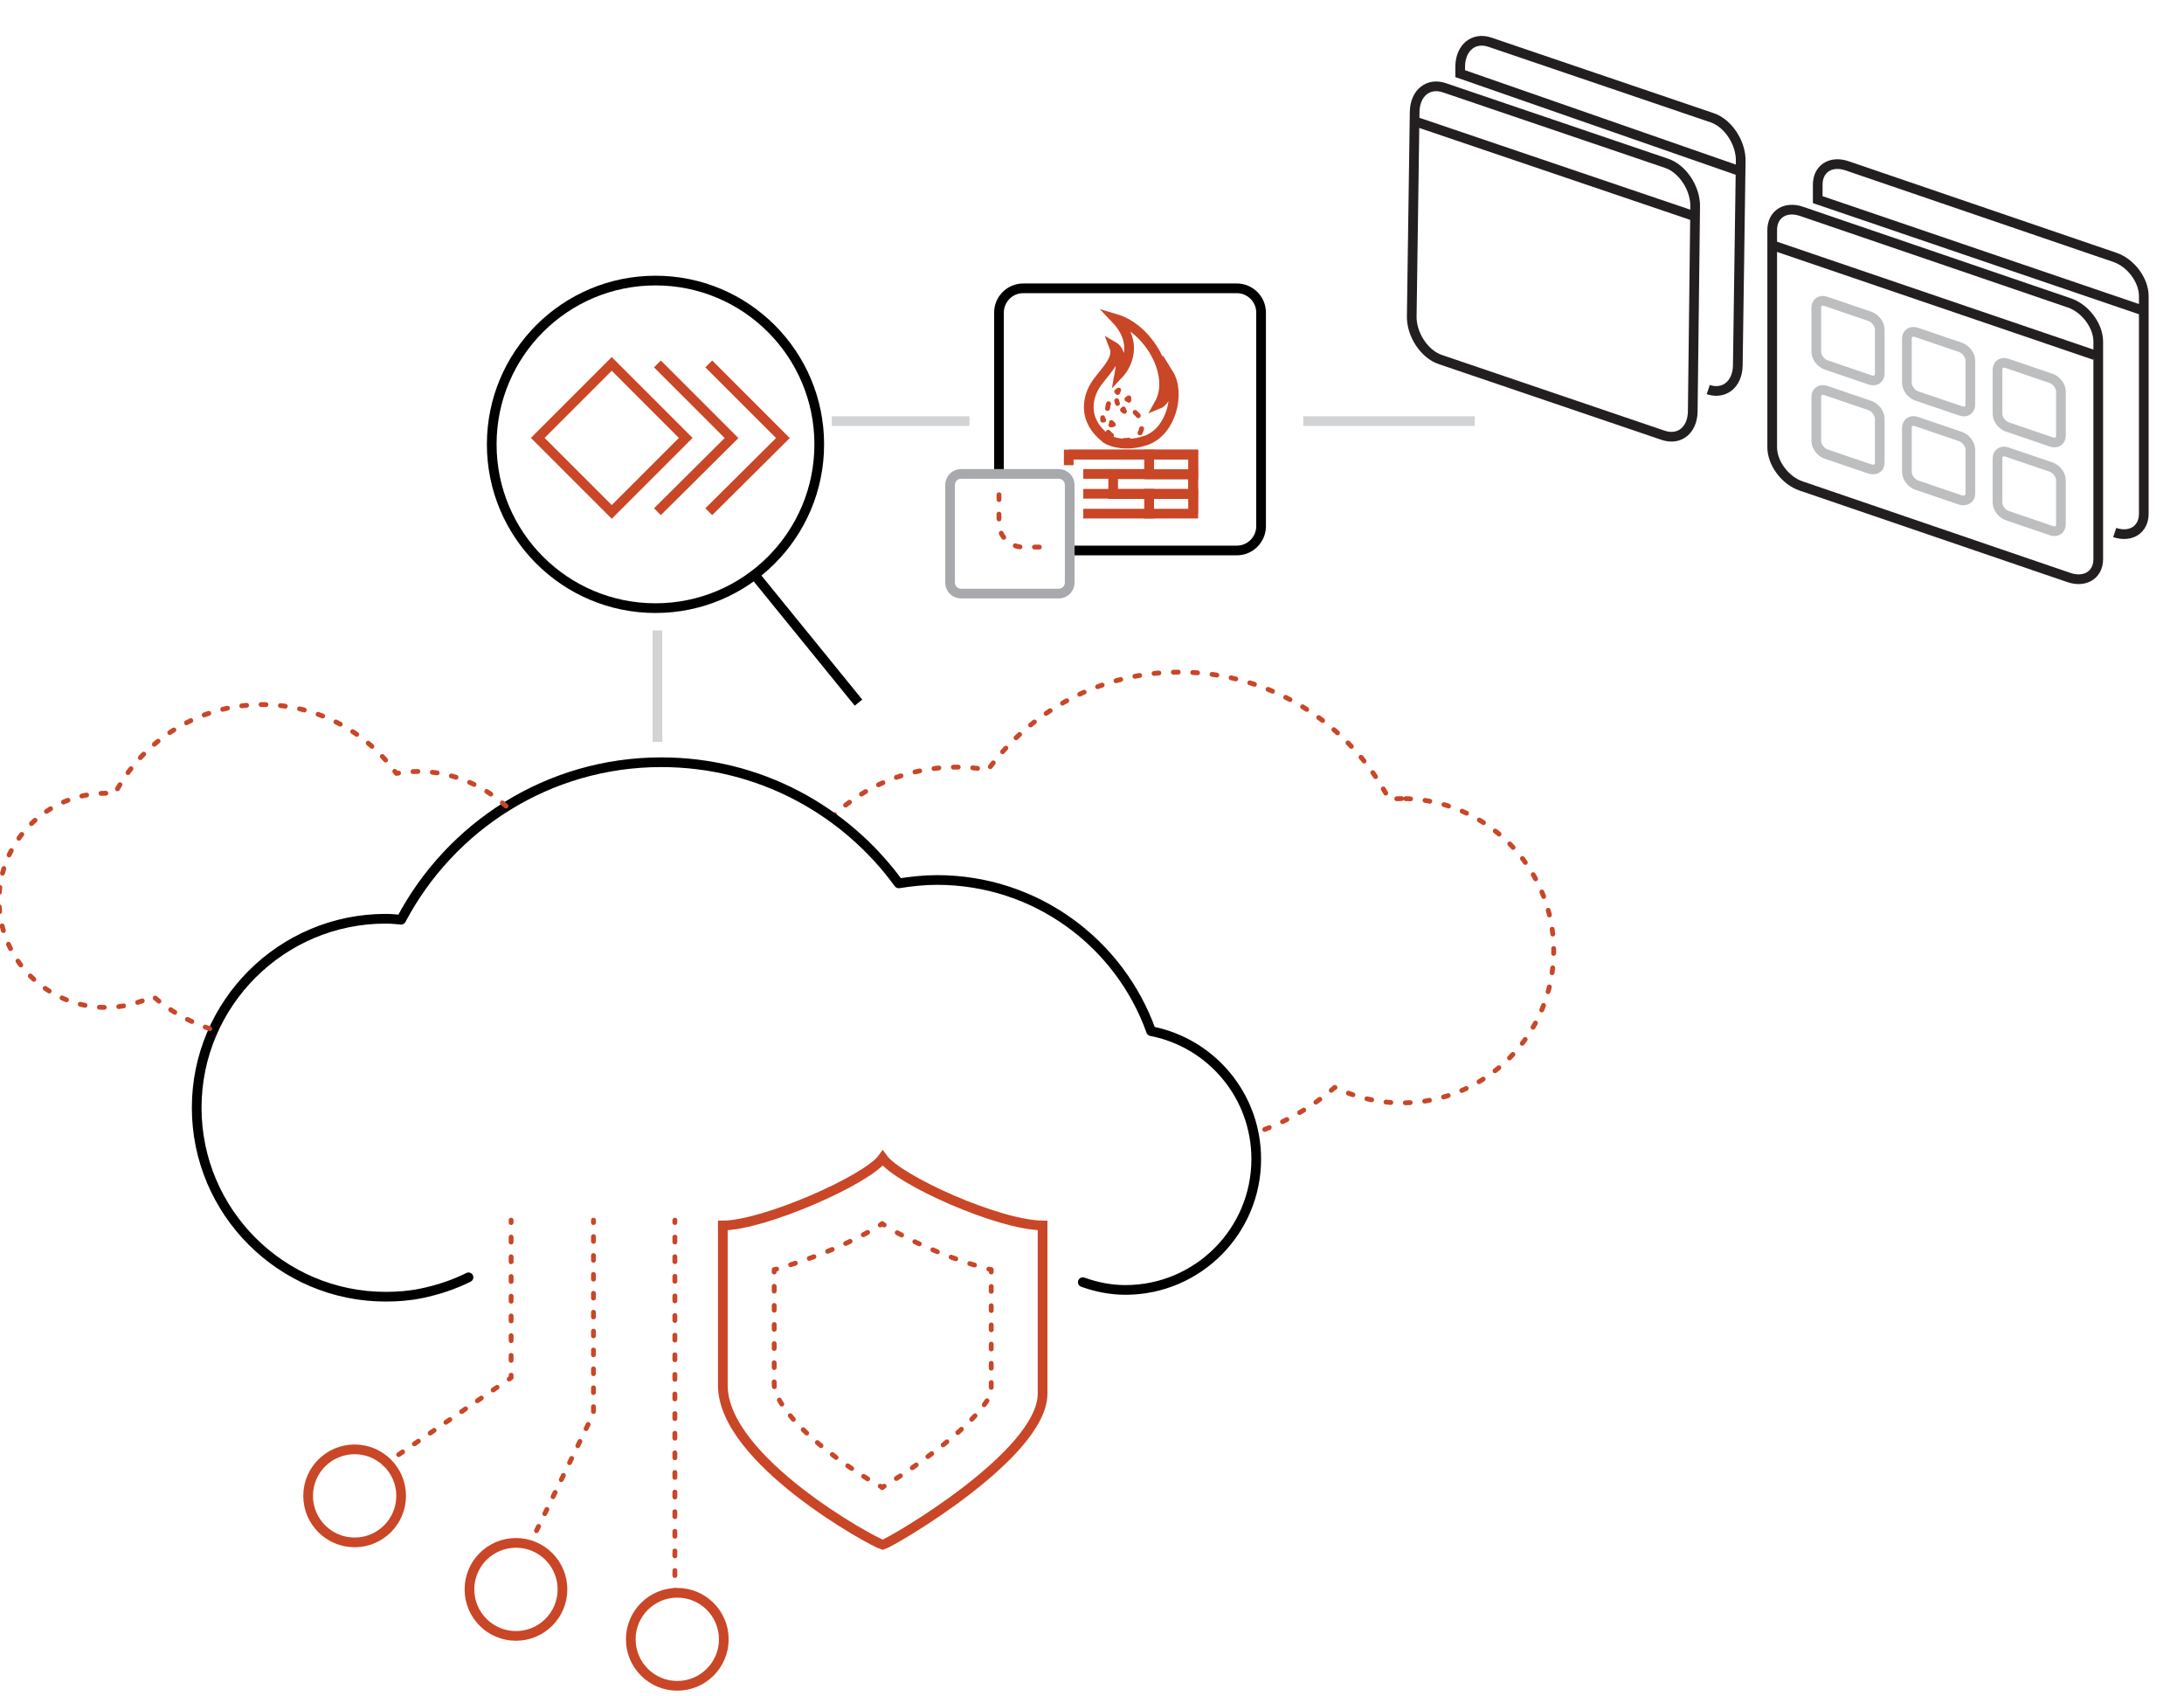 <?xml version="1.0" encoding="utf-8"?>
<!-- Generator: Adobe Illustrator 27.0.1, SVG Export Plug-In . SVG Version: 6.00 Build 0)  -->
<svg version="1.1" id="Layer_1" xmlns="http://www.w3.org/2000/svg" xmlns:xlink="http://www.w3.org/1999/xlink" x="0px" y="0px"
	 viewBox="0 0 450.8 350" style="enable-background:new 0 0 450.8 350;" xml:space="preserve">
<style type="text/css">
	.st0{fill:none;stroke:#231F20;stroke-width:2;stroke-miterlimit:10;}
	
		.st1{fill-rule:evenodd;clip-rule:evenodd;fill:none;stroke:#C94627;stroke-linecap:round;stroke-linejoin:round;stroke-miterlimit:10;stroke-dasharray:1,3;}
	
		.st2{fill-rule:evenodd;clip-rule:evenodd;fill:none;stroke:#000000;stroke-width:2;stroke-linecap:round;stroke-linejoin:round;stroke-miterlimit:10;}
	.st3{fill:none;stroke:#C94627;stroke-width:2;stroke-miterlimit:10;}
	.st4{fill:none;stroke:#C94627;stroke-linecap:round;stroke-linejoin:round;}
	.st5{fill:none;stroke:#C94627;stroke-linecap:round;stroke-linejoin:round;stroke-dasharray:0.986,2.959;}
	.st6{fill:none;stroke:#C94627;stroke-linecap:round;stroke-linejoin:round;stroke-dasharray:1.015,3.045;}
	.st7{fill:none;stroke:#C94627;stroke-linecap:round;stroke-linejoin:round;stroke-dasharray:1.018,3.055;}
	.st8{fill:none;stroke:#C94627;stroke-linecap:round;stroke-linejoin:round;stroke-dasharray:0.991,2.973;}
	.st9{fill-rule:evenodd;clip-rule:evenodd;fill:none;stroke:#C94627;stroke-width:2;stroke-miterlimit:10;}
	.st10{fill:none;stroke:#C94627;stroke-linecap:round;stroke-linejoin:round;stroke-dasharray:1.012,3.036;}
	.st11{fill:none;stroke:#C94627;stroke-linecap:round;stroke-linejoin:round;stroke-dasharray:0.975,2.926;}
	.st12{fill:none;stroke:#C94627;stroke-linecap:round;stroke-linejoin:round;stroke-dasharray:1.017,3.052;}
	.st13{fill:none;stroke:#C94627;stroke-linecap:round;stroke-linejoin:round;stroke-dasharray:0.984,2.953;}
	.st14{fill:none;stroke:#BCBEC0;stroke-width:2;stroke-miterlimit:10;}
	.st15{fill:none;stroke:#000000;stroke-width:2;stroke-linejoin:round;stroke-miterlimit:10;}
	.st16{fill:none;stroke:#000000;stroke-width:2;stroke-miterlimit:10;}
	.st17{fill:none;stroke:#A7A9AC;stroke-width:2;stroke-miterlimit:10;}
	.st18{fill:none;stroke:#C94627;stroke-linecap:round;stroke-linejoin:round;stroke-miterlimit:10;stroke-dasharray:1,3;}
	.st19{fill:none;stroke:#C94627;stroke-linecap:round;stroke-linejoin:round;stroke-dasharray:1.019,3.056;}
	.st20{fill:none;stroke:#C94627;stroke-linecap:round;stroke-linejoin:round;stroke-dasharray:0.585,1.755;}
	.st21{fill:none;stroke:#C94627;stroke-linecap:round;stroke-linejoin:round;stroke-dasharray:0.953,2.86;}
	.st22{fill:none;stroke:#D1D3D4;stroke-width:2;stroke-miterlimit:10;}
</style>
<g>
	<g>
		<path class="st0" d="M343.2,89.8l-45.9-15.6c-3.3-1.1-6-5.2-5.9-9L292,23c0.1-3.8,2.8-6,6.1-4.9L344,33.7c3.3,1.1,6,5.2,5.9,9
			L349.4,85C349.3,88.8,346.6,91,343.2,89.8z"/>
	</g>
	<line class="st0" x1="292.5" y1="25.2" x2="349.4" y2="44.5"/>
</g>
<g>
	<path class="st1" d="M289.3,164.8c-0.9,0-1.7,0.1-2.6,0.1c-8.2-15.6-24.5-26.2-43.3-26.2c-16.2,0-30.6,8-39.5,20.2
		c-2.1-0.4-4.2-0.6-6.4-0.6c-10,0-19.1,3.9-25.8,10.3c5.3,3.8,10,8.4,13.8,13.6c2.6-0.4,5.2-0.7,7.9-0.7c20.4,0,37.7,13,44.2,31.2
		c10.7,2.1,19.1,10.5,21.2,21.2c6.2-2.1,11.9-5.3,16.7-9.5c4.2,2,8.8,3.2,13.8,3.2c17.4,0,31.4-14.1,31.4-31.4
		C320.7,178.9,306.6,164.8,289.3,164.8z"/>
	<path class="st2" d="M223.5,264.6c2.8,1,5.7,1.6,8.8,1.6c14.9,0,27-12.1,27-27c0-13.1-9.3-24-21.7-26.4
		c-6.5-18.2-23.8-31.2-44.2-31.2c-2.7,0-5.3,0.3-7.9,0.7c-11-15.1-28.8-25-49-25c-23.3,0-43.5,13.2-53.7,32.5
		c-1.1-0.1-2.1-0.2-3.2-0.2c-21.5,0-39,17.5-39,39c0,21.5,17.5,39,39,39c2.5,0,5-0.2,7.4-0.7c3.4-0.7,6.7-1.8,9.7-3.3"/>
	<path class="st1" d="M43.3,212.3c-4.4-1.5-8.3-3.7-11.7-6.7c-2.9,1.4-6.2,2.3-9.7,2.3c-12.2,0-22.1-9.9-22.1-22.1
		c0-12.2,9.9-22.1,22.1-22.1c0.6,0,1.2,0,1.8,0.1c5.7-10.9,17.2-18.4,30.4-18.4c11.4,0,21.5,5.6,27.7,14.2c1.5-0.2,3-0.4,4.5-0.4
		c7,0,13.4,2.8,18.2,7.2"/>
</g>
<g>
	<g>
		<path class="st3" d="M182.2,239c-3.2,4.5-24.6,13.9-33,13.9c0,15.2,0,19.9,0,33c0,15.5,31.1,32.4,33,32.9c1.8-0.5,33-18.6,33-31.2
			c0-13,0-19.5,0-34.7C206,252.8,185.4,243.5,182.2,239z"/>
		<g>
			<g>
				<path class="st4" d="M182.5,306.7c-0.1,0.1-0.3,0.2-0.4,0.3c-0.1-0.1-0.3-0.2-0.4-0.3"/>
				<path class="st5" d="M179.1,305.2c-2.6-1.6-5.7-3.7-8.7-6.1c-7.9-6.3-10.6-11.1-10.6-13.4V264"/>
				<path class="st4" d="M159.8,262.5V262c0.2,0,0.3-0.1,0.5-0.1"/>
				<path class="st6" d="M163.2,261c5.8-1.8,12.2-4.5,17.2-7.4"/>
				<path class="st4" d="M181.7,252.8c0.1-0.1,0.3-0.2,0.4-0.3c0.1,0.1,0.3,0.2,0.4,0.3"/>
				<path class="st7" d="M185.2,254.4c5.3,2.9,11.7,5.5,17.4,7.1"/>
				<path class="st4" d="M204.1,261.9c0.2,0,0.3,0.1,0.5,0.1v0.5"/>
				<path class="st8" d="M204.6,265.5v21.7c-0.1,1-2.3,5.1-11.1,11.9c-3.5,2.7-7,5.1-9.7,6.8"/>
			</g>
		</g>
	</g>
</g>
<g>
	<g>
		<circle class="st9" cx="73.2" cy="308.7" r="9.6"/>
		<circle class="st9" cx="106.5" cy="328" r="9.6"/>
		<circle class="st9" cx="139.8" cy="338.3" r="9.6"/>
	</g>
	<g>
		<g>
			<line class="st4" x1="139.3" y1="251.8" x2="139.3" y2="252.3"/>
			<line class="st10" x1="139.3" y1="255.3" x2="139.3" y2="326.7"/>
			<line class="st4" x1="139.3" y1="328.2" x2="139.3" y2="328.7"/>
		</g>
	</g>
	<g>
		<g>
			<line class="st4" x1="122.5" y1="251.8" x2="122.5" y2="252.3"/>
			<polyline class="st11" points="122.5,255.2 122.5,291.7 110.1,317.2 			"/>
			<line class="st4" x1="109.4" y1="318.5" x2="109.2" y2="319"/>
		</g>
	</g>
	<g>
		<g>
			<line class="st4" x1="105.5" y1="251.8" x2="105.5" y2="252.3"/>
			<line class="st12" x1="105.5" y1="255.3" x2="105.5" y2="282.3"/>
			<polyline class="st4" points="105.5,283.8 105.5,284.3 105.1,284.6 			"/>
			<line class="st13" x1="102.6" y1="286.3" x2="81.1" y2="301"/>
			<line class="st4" x1="79.9" y1="301.8" x2="79.4" y2="302.1"/>
		</g>
	</g>
</g>
<g>
	<g>
		<g>
			<path class="st0" d="M427.1,119.2l-55.3-18.9c-3.3-1.1-6-4.7-6-8V47.5c0-3.3,2.7-5,6-3.9l55.3,18.9c3.3,1.1,6,4.7,6,8v44.9
				C433.1,118.6,430.4,120.3,427.1,119.2z"/>
		</g>
		<line class="st0" x1="366.4" y1="50.8" x2="432.4" y2="73.3"/>
		<g>
			<path class="st14" d="M386,78.4l-9.1-3.1c-1.1-0.4-2-1.6-2-2.7v-9.1c0-1.1,0.9-1.7,2-1.3l9.1,3.1c1.1,0.4,2,1.6,2,2.7v9.1
				C388,78.2,387.1,78.8,386,78.4z"/>
			<path class="st14" d="M404.7,84.8l-9.1-3.1c-1.1-0.4-2-1.6-2-2.7v-9.1c0-1.1,0.9-1.7,2-1.3l9.1,3.1c1.1,0.4,2,1.6,2,2.7v9.1
				C406.7,84.6,405.8,85.2,404.7,84.8z"/>
			<path class="st14" d="M386,96.8l-9.1-3.1c-1.1-0.4-2-1.6-2-2.7v-9.1c0-1.1,0.9-1.7,2-1.3l9.1,3.1c1.1,0.4,2,1.6,2,2.7v9.1
				C388,96.6,387.1,97.1,386,96.8z"/>
			<path class="st14" d="M404.7,103.2l-9.1-3.1c-1.1-0.4-2-1.6-2-2.7v-9.1c0-1.1,0.9-1.7,2-1.3l9.1,3.1c1.1,0.4,2,1.6,2,2.7v9.1
				C406.7,102.9,405.8,103.5,404.7,103.2z"/>
			<path class="st14" d="M423.4,91.2l-9.1-3.1c-1.1-0.4-2-1.6-2-2.7v-9.1c0-1.1,0.9-1.7,2-1.3l9.1,3.1c1.1,0.4,2,1.6,2,2.7v9.1
				C425.4,91,424.5,91.6,423.4,91.2z"/>
			<path class="st14" d="M423.4,109.5l-9.1-3.1c-1.1-0.4-2-1.6-2-2.7v-9.1c0-1.1,0.9-1.7,2-1.3l9.1,3.1c1.1,0.4,2,1.6,2,2.7v9.1
				C425.4,109.3,424.5,109.9,423.4,109.5z"/>
		</g>
	</g>
</g>
<g>
	<path class="st0" d="M358.8,35.2l-57.4-20v-1.6c0.1-3.8,2.8-6,6.1-4.9l45.9,15.6c3.3,1.1,6,5.2,5.9,9l-0.6,42.2
		c-0.1,3.8-2.8,6-6.1,4.9"/>
</g>
<g>
	<g>
		<path class="st0" d="M441.8,63.9l-66.6-22.7c0,0,0-3.1,0-3.1c0-3.3,2.7-5,6-3.9l55.3,18.9c3.3,1.1,6,4.7,6,8v44.9
			c0,3.3-2.7,5-6,3.9"/>
	</g>
</g>
<rect x="115.5" y="79.6" transform="matrix(0.707 0.707 -0.707 0.707 100.889 -62.836)" class="st3" width="21.6" height="21.6"/>
<polyline class="st3" points="135.7,75.1 151,90.4 135.7,105.6 "/>
<polyline class="st3" points="146.3,75.1 161.6,90.4 146.3,105.6 "/>
<g>
	<circle class="st15" cx="135.3" cy="91.7" r="33.8"/>
</g>
<g>
	<line class="st15" x1="155.9" y1="118.8" x2="177.2" y2="145"/>
</g>
<g>
	<g>
		<g>
			<g>
				<g>
					<g>
						<path class="st16" d="M221.2,113.6h34.1c2.8,0,5-2.3,5-5V64.5c0-2.8-2.3-5-5-5h-44.1c-2.8,0-5,2.3-5,5v34.1"/>
					</g>
				</g>
			</g>
		</g>
		<g>
			<path class="st17" d="M196.1,120.2v-20.1c0-1.3,1-2.3,2.3-2.3h20.1c1.3,0,2.3,1,2.3,2.3v20.1c0,1.3-1,2.3-2.3,2.3h-20.1
				C197.1,122.5,196.1,121.5,196.1,120.2z"/>
		</g>
	</g>
	<path class="st18" d="M206.2,102.1v5.8c0,2.8,2.2,5,5,5h5.3"/>
	<g>
		<path class="st3" d="M236.5,90.9c5.3-1.8,7.2-9.8,4.7-13.8c0.3,5.3-1.9,6.2-1.9,6.2c3.3-5.9-2.2-15.5-9-17.5
			c5.7,6,0.8,11.2,0.8,11.2c0.8-4.3-1.1-5.4-1.1-5.4c1.1,2.8-2.7,5.7-4.1,8.2c-1.5,2.6-2.3,7,2.3,10.6
			C228.1,90.5,231.4,92.6,236.5,90.9z"/>
		<g>
			<g>
				<path class="st4" d="M227.6,86.7c0-0.2,0-0.3,0-0.5c0.1,0.2,0.1,0.3,0.2,0.5"/>
				<path class="st4" d="M229.3,87.7c0.3,0,0.5-0.1,0.5-0.1c-0.1-0.1-0.2-0.2-0.4-0.4"/>
				<path class="st19" d="M228.6,84.3c0.1-0.8,0.4-1.7,0.8-2.4"/>
				<path class="st4" d="M230.5,80.8c0.1-0.1,0.3-0.2,0.4-0.3c-0.1,0.2-0.1,0.3-0.2,0.5"/>
				<path class="st20" d="M230.5,82.7c0.1,0.5,0.3,1,0.6,1.3"/>
				<path class="st4" d="M231.7,84.6c0.2,0.2,0.4,0.3,0.4,0.3c-0.1-0.2-0.2-0.3-0.2-0.5"/>
				<path class="st4" d="M232.6,82.4c0.2-0.2,0.4-0.3,0.4-0.3c0,0.2,0,0.3,0,0.5"/>
				<path class="st21" d="M234.3,85.1c0.1,0.1,0.2,0.2,0.2,0.2c0.9,0.8,1.9,2.4,0.6,4.4c0,0-1,1.3-3.2,1.2c-1.6,0-3.2-1.4-4-2.9"/>
			</g>
		</g>
		<g>
			<g>
				<polyline class="st9" points="220.6,96 220.6,93.8 246.3,93.8 246.3,106 				"/>
				<polyline class="st9" points="220.6,93.8 237.2,93.8 237.2,97.8 223.6,97.8 				"/>
				<rect x="237.2" y="93.8" class="st9" width="9.1" height="4.1"/>
				<polyline class="st9" points="223.6,101.9 237.2,101.9 237.2,106 223.6,106 				"/>
				<rect x="237.2" y="101.9" class="st9" width="9.1" height="4.1"/>
				
					<rect x="229.8" y="97.8" transform="matrix(-1 -1.224647e-16 1.224647e-16 -1 476.071 199.761)" class="st9" width="16.5" height="4.1"/>
			</g>
		</g>
	</g>
</g>
<line class="st22" x1="304.4" y1="86.9" x2="269" y2="86.9"/>
<line class="st22" x1="200.1" y1="86.9" x2="171.7" y2="86.9"/>
<line class="st22" x1="135.7" y1="153.1" x2="135.7" y2="130.1"/>
</svg>
